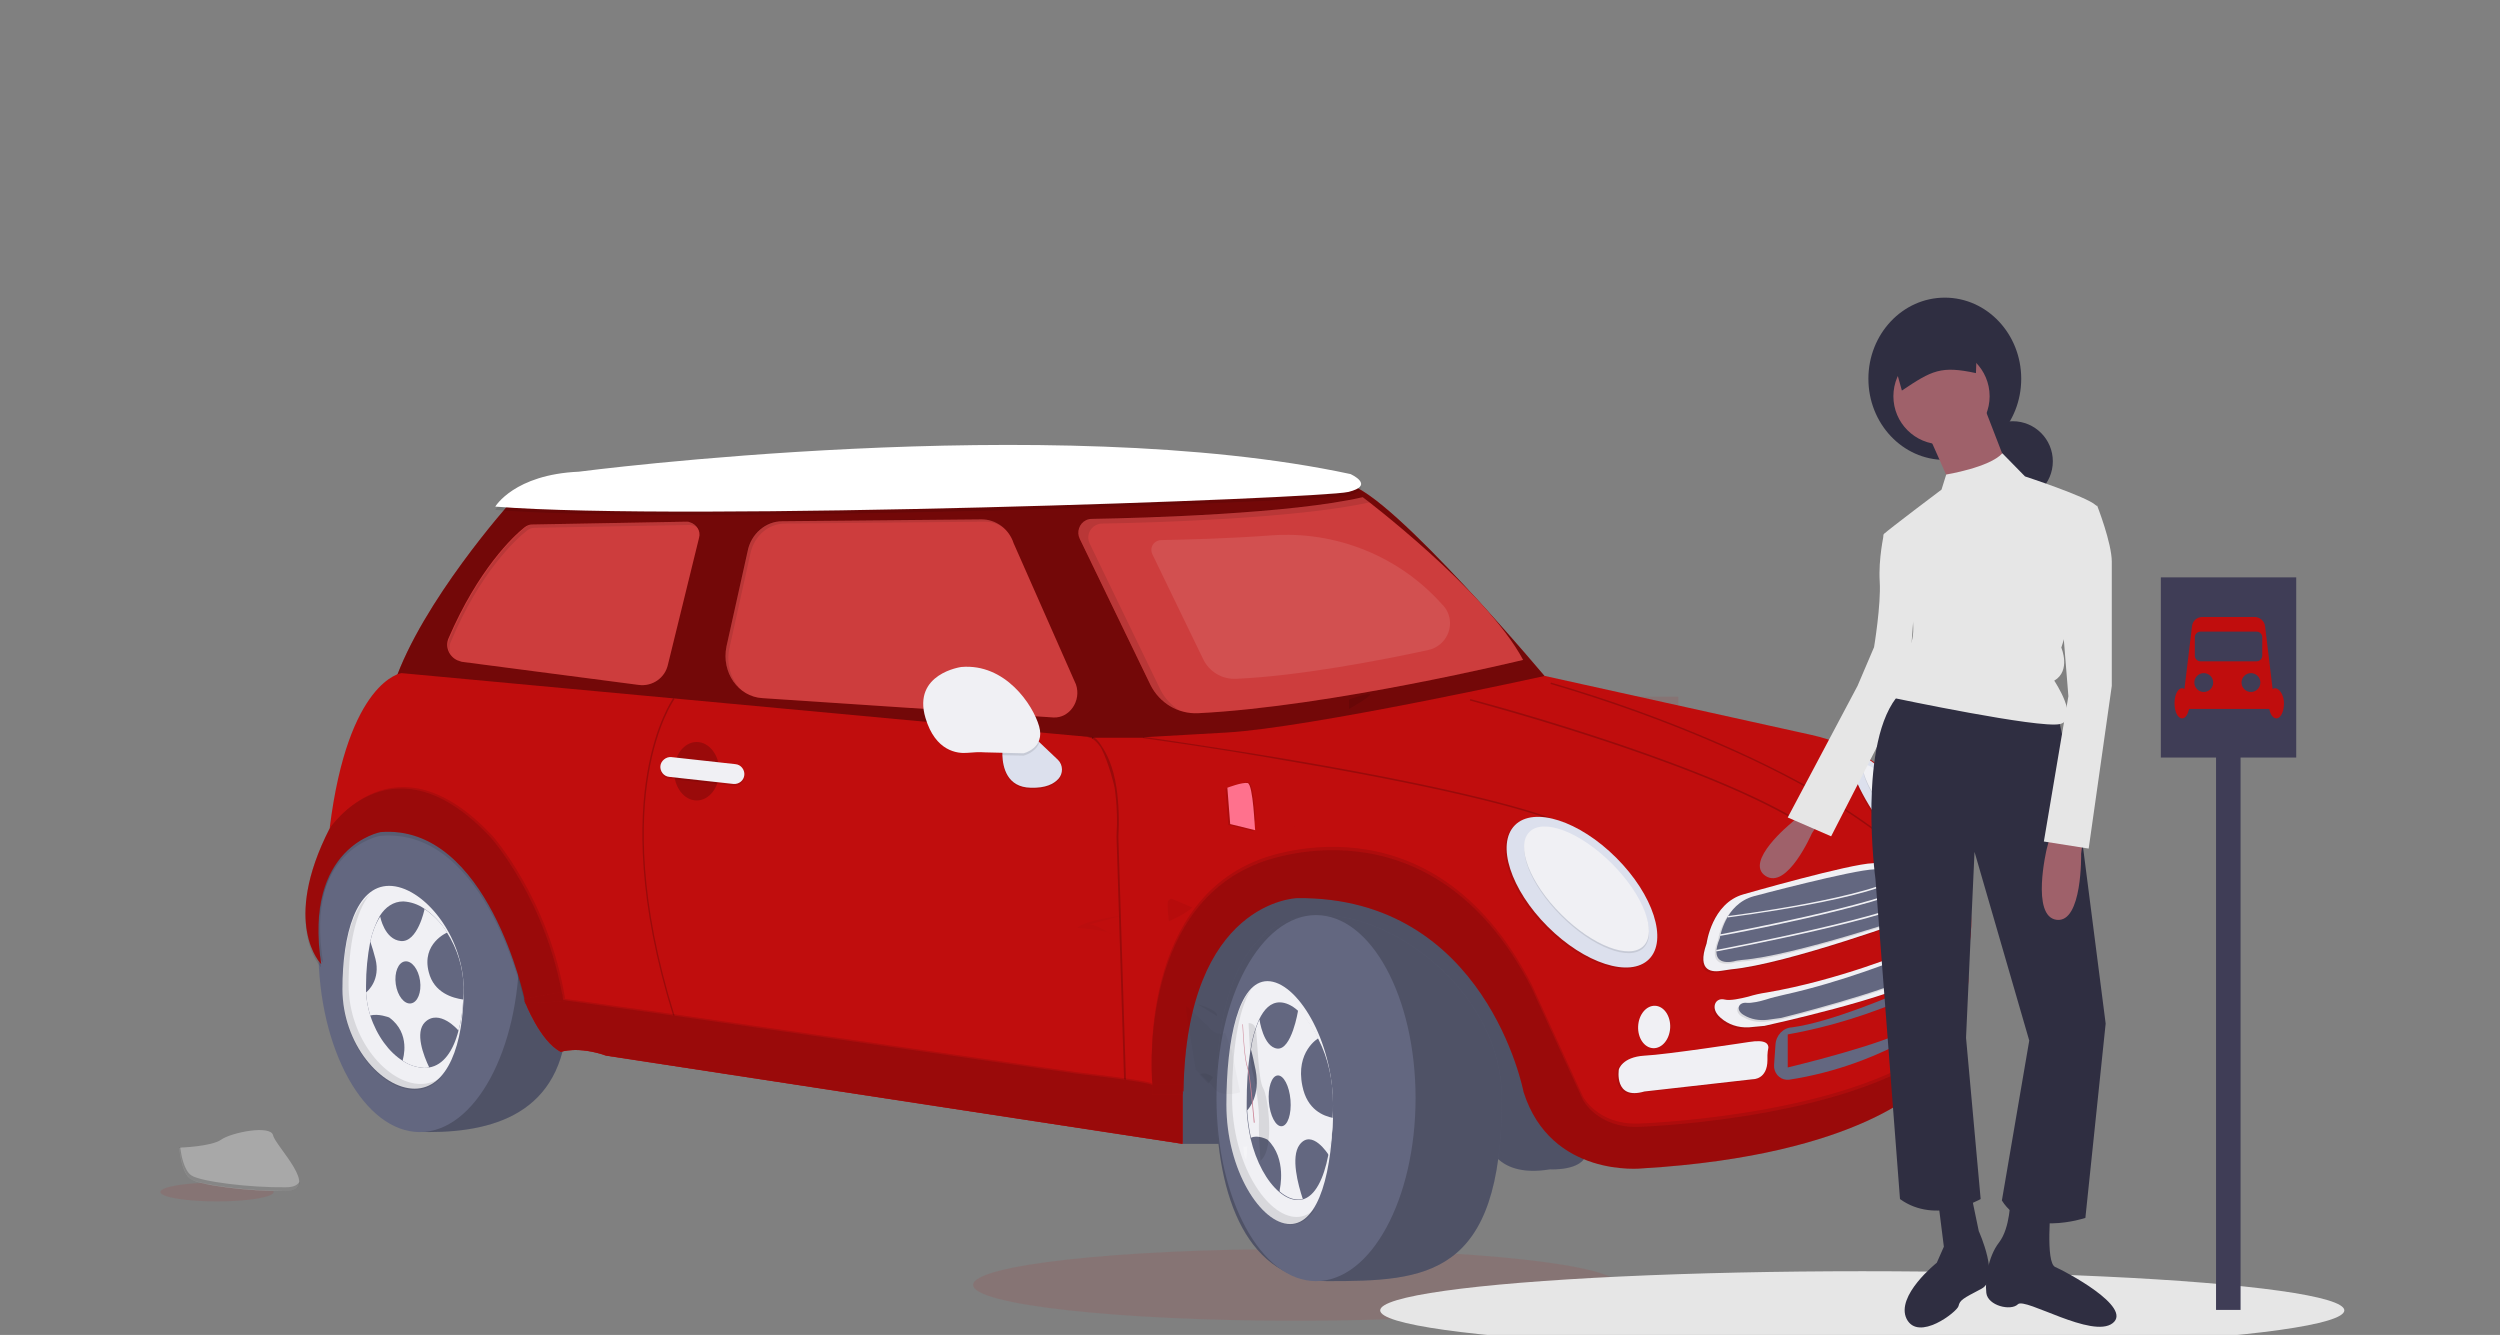 <?xml version="1.0" encoding="utf-8"?>
<!-- Generator: Adobe Illustrator 24.2.1, SVG Export Plug-In . SVG Version: 6.00 Build 0)  -->
<svg version="1.1" id="Layer_1" xmlns="http://www.w3.org/2000/svg" xmlns:xlink="http://www.w3.org/1999/xlink" x="0px" y="0px"
	 viewBox="0 0 530 283" style="enable-background:new 0 0 530 283;" xml:space="preserve">
<rect x="0" y="0" width="530" height="283" fill="#808080" stroke="none"/>
<style type="text/css">
	.st0{opacity:0.1;fill:#C00D0D;enable-background:new    ;}
	.st1{fill:#636780;}
	.st2{opacity:0.2;enable-background:new    ;}
	.st3{fill:#C00D0D;}
	.st4{opacity:0.4;enable-background:new    ;}
	.st5{opacity:0.2;fill:#FFFFFF;enable-background:new    ;}
	.st6{opacity:0.1;fill:#FFFFFF;enable-background:new    ;}
	.st7{opacity:0.1;enable-background:new    ;}
	.st8{fill:#DCE0ED;}
	.st9{fill:#F0F0F4;}
	.st10{fill:none;}
	.st11{fill:#FFFFFF;}
	.st12{fill:#A8A8A8;}
	.st13{opacity:5.000000e-02;enable-background:new    ;}
	.st14{opacity:3.000000e-02;enable-background:new    ;}
	.st15{fill:#CC8294;}
	.st16{opacity:0.3;fill:#FFFFFF;enable-background:new    ;}
	.st17{fill:#FF718D;}
	.st18{fill:#E6E6E6;}
	.st19{fill:#9F616A;}
	.st20{fill:#2F2E41;}
	.st21{fill:#3F3D56;}
</style>
<g>
	<ellipse class="st0" cx="274.7" cy="272.4" rx="68.4" ry="7.6"/>
	<rect x="298.7" y="152.8" class="st0" width="17.2" height="17.2"/>
	<rect x="298.7" y="188.4" class="st0" width="17.2" height="17.2"/>
	<path class="st0" d="M315.9,224.1v13.6c-5.7-0.4-11.5-1-17.2-1.8v-11.7H315.9z"/>
	<rect x="185.8" y="140.4" class="st0" width="60.1" height="7.8"/>
	<rect x="185.8" y="164" class="st0" width="60.1" height="7.8"/>
	<path class="st0" d="M245.9,187.6v7.8h-44.4c-1.9-1.5-3.8-3-5.7-4.5c-1.3-1.1-2.6-2.2-3.9-3.2H245.9z"/>
	<path class="st0" d="M245.9,211.3v7.8h-4.7c-5.3-2.4-10.4-5-15.5-7.8H245.9z"/>
	<rect x="102.4" y="118.3" class="st0" width="11.2" height="11.2"/>
	<rect x="102.4" y="144.3" class="st0" width="11.2" height="11.2"/>
	<rect x="102.4" y="170.3" class="st0" width="11.2" height="11.2"/>
	<rect x="344.6" y="147.7" class="st0" width="11.2" height="11.2"/>
	<rect x="344.6" y="175.3" class="st0" width="11.2" height="11.2"/>
	<rect x="387.3" y="175.3" class="st0" width="11.2" height="11.2"/>
	<rect x="344.6" y="202.9" class="st0" width="11.2" height="11.2"/>
	<rect x="387.3" y="202.9" class="st0" width="11.2" height="11.2"/>
	<polygon class="st0" points="344.6,237.7 344.6,230.4 355.8,230.4 355.8,236.6 	"/>
	<path class="st0" d="M76.6,183.3c0.4,0.2,0.7,0.4,1.1,0.6v-0.2h3.1v1.8l0.7,0.3v-2.1h3.1v3.4l0.7,0.3v-3.7h3.3v4.8l0.7,0.2v-5.4
		H76.6z"/>
	<path class="st0" d="M156.1,114.6c0,0-3.3,9,3.5,9.8c0.6,0.3,1.4,0.2,1.9-0.3c0,0-0.5-0.2,0-1c0.2-0.3,0.3-0.6,0.3-1
		c0.1-0.5,0.1-0.9-0.1-1.4l0,0c0,0-0.3-2.9-4.2-5.1c0,0-0.7-1-0.9-1.1l0.2,1.7c0,0,1.3-0.2,2.1,0.5c0,0-2-0.5-2.1-0.2
		c0,0.1,0.1,0.9,0.1,0.9s2.2-0.3,3.4,0.8c0,0-2.3-1-3.4-0.4l0.3,1.3c0,0,2.3-0.5,3.7,0.7c0,0-2.5-0.9-3.7-0.5l0.5,1.2
		c0,0,2.3-0.4,3.5,0.6c0,0-2.9-0.8-3.3-0.3c0.2,0.5,0.5,0.9,0.8,1.3c0,0,1.6-0.3,2.3,0.4c0,0-2-0.3-2.1-0.1c0,0,1,1.2,1.9,1.6
		c-0.8-0.3-1.5-0.8-2.1-1.4c-0.1,0.5,0,1.1,0.3,1.5c0,0-0.9-0.4-0.5-1.8c0,0-0.8-1-0.8-1.2c0,0-0.5,1.4-0.4,2.3c0,0-0.6-1,0.3-2.6
		l-0.5-1.2c0,0-0.8,1.8-0.7,2.6c0,0-0.5-1.1,0.6-2.9l-0.3-1.3c-0.4,0.8-0.7,1.6-1,2.4c0,0-0.2-1.1,0.9-2.8l-0.1-0.9
		c0,0-0.6,1.1-0.7,1.4c-0.1,0.3-0.2,0.3-0.2,0.3c0.1-0.8,0.4-1.5,0.9-2.1C156.4,116.4,156.3,114.6,156.1,114.6z"/>
	<path class="st1" d="M120.3,214c0,21.4-14.7,26-29.4,26s-23-18-23-39.5s11.9-38.8,26.6-38.8S120.3,192.6,120.3,214z"/>
	<path class="st2" d="M120.3,214c0,21.4-14.7,26-29.4,26s-23-18-23-39.5s11.9-38.8,26.6-38.8S120.3,192.6,120.3,214z"/>
	<path class="st1" d="M110.1,201.2c0,21.4-9.4,38.8-21.1,38.8s-21.5-17.4-21.5-38.8c0-3-0.5-5.8-0.1-8.6
		c2.1-17.3,11.6-30.2,21.7-30.2C100.7,162.4,110.1,179.8,110.1,201.2z"/>
	<path class="st3" d="M108,106.8c0,0-18.5,20.7-24.4,38l159.6,17.6l85.5-17.6c0,0-33.9-40.6-43-42.1
		C276.6,101.1,108,106.8,108,106.8z"/>
	<path class="st4" d="M108,106.8c0,0-18.5,20.7-24.4,38l159.6,17.6l85.5-17.6c0,0-33.9-40.6-43-42.1
		C276.6,101.1,108,106.8,108,106.8z"/>
	<polygon class="st3" points="225.1,159.5 250.7,231.4 250.7,213.2 257.9,192.9 277.6,184.1 302.7,195.5 311.6,198.3 312.4,181.7 
		282.6,167 268.8,160.4 237,157.6 228.3,156 	"/>
	<path class="st3" d="M236.6,167l23.3,2.7c-1.1-9.3,5.9-9.3,5.9-9.3l-23.3-4h-10.9"/>
	<path class="st1" d="M250.7,242.5h16.5l47.8-1.6c0,0,1,9.1,13.6,7c0,0,6.9,0.4,7.7-3.3c0.7-3.8-15.8-38.6-15.8-38.6l-22.6-16.8
		l-20.5-5l-14.7,4.3l-9.3,14.8l-5.9,20.3L250.7,242.5z"/>
	<path class="st2" d="M250.7,242.5h16.5l47.8-1.6c0,0,1,9.1,13.6,7c0,0,6.9,0.4,7.7-3.3c0.7-3.8-15.8-38.6-15.8-38.6l-22.6-16.8
		l-20.5-5l-14.7,4.3l-9.3,14.8l-5.9,20.3L250.7,242.5z"/>
	<path class="st3" d="M111.2,111.8c-2.4,1.9-9.8,8.9-16.1,23.5c-0.8,1.8,0.1,3.9,1.9,4.7c0.3,0.1,0.6,0.2,0.9,0.3l37.5,4.9
		c2.9,0.4,5.6-1.5,6.2-4.3l6.6-26.9c0.4-1.4-0.5-2.9-2-3.3c-0.2-0.1-0.5-0.1-0.7-0.1l-32.8,0.6C112.3,111.2,111.7,111.4,111.2,111.8
		z"/>
	<path class="st5" d="M111.2,111.8c-2.4,1.9-9.8,8.9-16.1,23.5c-0.8,1.8,0.1,3.9,1.9,4.7c0.3,0.1,0.6,0.2,0.9,0.3l37.5,4.9
		c2.9,0.4,5.6-1.5,6.2-4.3l6.6-26.9c0.4-1.4-0.5-2.9-2-3.3c-0.2-0.1-0.5-0.1-0.7-0.1l-32.8,0.6C112.3,111.2,111.7,111.4,111.2,111.8
		z"/>
	<path class="st3" d="M165.8,110.5l42.3-0.4c3,0,5.8,2,6.8,5.1l13.2,29.9c1.2,3.5-1.4,7.2-4.8,7l-61.7-4.1
		c-5.1-0.3-8.7-5.5-7.6-10.9l4.5-20.3C159.2,113.2,162.3,110.5,165.8,110.5z"/>
	<path class="st5" d="M165.8,110.5l42.3-0.4c3,0,5.8,2,6.8,5.1l13.2,29.9c1.2,3.5-1.4,7.2-4.8,7l-61.7-4.1
		c-5.1-0.3-8.7-5.5-7.6-10.9l4.5-20.3C159.2,113.2,162.3,110.5,165.8,110.5z"/>
	<path class="st3" d="M231.5,110c11.6-0.2,42.2-1.1,57.4-4.6c0,0,26.1,19.7,34,34.5c0,0-40.7,9.9-68.9,11.3c-4.3,0.2-8.2-2.2-10.1-6
		l-15-31c-0.7-1.4-0.1-3.2,1.3-3.9C230.6,110.1,231,110,231.5,110z"/>
	<path class="st5" d="M231.5,110c11.6-0.2,42.2-1.1,57.4-4.6c0,0,26.1,19.7,34,34.5c0,0-40.7,9.9-68.9,11.3c-4.3,0.2-8.2-2.2-10.1-6
		l-15-31c-0.7-1.4-0.1-3.2,1.3-3.9C230.6,110.1,231,110,231.5,110z"/>
	<path class="st6" d="M246.1,114.5c4.8-0.1,14.2-0.3,23.4-1c13.7-1,27.1,4.4,36.2,14.6l0.3,0.3c2.1,2.4,1.8,6-0.6,8.1
		c-0.7,0.6-1.6,1.1-2.6,1.3c-10.1,2.2-27.3,5.5-40.6,6.1c-3.1,0.2-5.9-1.5-7.2-4.3l-10.7-22.1c-0.5-1-0.1-2.3,1-2.8
		C245.5,114.6,245.8,114.5,246.1,114.5z"/>
	<path class="st3" d="M250.7,231.4v11.1l-122.2-18.7c-6-2.1-9.6-0.8-9.6-0.8c-4.4-2.2-7.6-10.6-7.7-10.8l0,0l2.3-6.7l-18.7-31
		l-24.9,1c3.9-31.3,15.2-32.8,15.2-32.8l146.4,13.6L250.7,231.4z"/>
	<path class="st7" d="M224.4,165.4c-1,1.1-2.7,2-5.9,1.9c-5-0.1-5.9-4.3-6-6.9c0-0.6,0-1.2,0.1-1.9l6.5-2l1.3,1.2l3.9,3.7
		C225.4,162.6,225.4,164.3,224.4,165.4z"/>
	<path class="st8" d="M224.4,165.1c-1,1.1-2.7,2-5.9,1.9c-5-0.1-5.9-4.3-6-6.9c0-0.6,0-1.2,0.1-1.9l6.5-2l1.3,1.2l3.9,3.7
		C225.4,162.2,225.4,164,224.4,165.1z"/>
	<path class="st7" d="M220.3,157.5c-0.8,2.1-3.3,2.7-3.3,2.7l-4.6-0.1c0-0.6,0-1.2,0.1-1.9l6.5-2L220.3,157.5z"/>
	<path class="st9" d="M203.8,141.4c0,0-10.4,1.4-7.6,10.8c2.1,7.1,6.8,7.6,8.9,7.4c1.2-0.1,2.5-0.2,3.7-0.1l8.2,0.2
		c0,0,4.6-1.1,3.3-5.7S213.1,140.6,203.8,141.4z"/>
	<ellipse class="st2" cx="147.7" cy="163.5" rx="4.8" ry="6.2"/>
	<path class="st7" d="M142.3,160.9l13.6,1.5c1.2,0.1,2,1.2,1.9,2.3l0,0c-0.1,1.2-1.2,2-2.3,1.9l-13.6-1.5c-1.2-0.1-2-1.2-1.9-2.3
		l0,0C140.1,161.6,141.2,160.8,142.3,160.9z"/>
	<path class="st9" d="M142.3,160.5l13.6,1.5c1.2,0.1,2,1.2,1.9,2.3l0,0c-0.1,1.2-1.2,2-2.3,1.9l-13.6-1.5c-1.2-0.1-2-1.2-1.9-2.3
		l0,0C140.1,161.3,141.2,160.4,142.3,160.5z"/>
	<path class="st7" d="M68.5,204.1c0,0-8.6-8.5,1.8-28.8c0,0,13.4-20.2,34.1,1.9c0,0,11.9,13.3,15.4,34.5l-8.1,0.2
		c0,0-7.8-37.7-30.6-35.8C81.1,176.1,64.5,179,68.5,204.1z"/>
	<path class="st7" d="M68.1,205.1c0,0-8.6-8.5,1.8-28.8c0,0,13.4-20.2,34.1,1.9c0,0,11.9,13.3,15.4,34.5l-8.1,0.2
		c0,0-7.8-37.6-30.6-35.7C80.7,177.1,64.2,180,68.1,205.1z"/>
	<path class="st3" d="M68.1,204.4c0,0-8.6-8.5,1.8-28.8c0,0,13.4-20.2,34.1,1.9c0,0,11.9,13.3,15.4,34.5l-8.1,0.2
		c0,0-7.8-37.6-30.6-35.8C80.7,176.4,64.2,179.4,68.1,204.4z"/>
	<path class="st2" d="M68.1,204.4c0,0-8.6-8.5,1.8-28.8c0,0,13.4-20.2,34.1,1.9c0,0,11.9,13.3,15.4,34.5l-8.1,0.2
		c0,0-7.8-37.6-30.6-35.8C80.7,176.4,64.2,179.4,68.1,204.4z"/>
	<path class="st10" d="M250.7,231.4v11.1l-122.2-18.7c-6-2.1-9.6-0.8-9.6-0.8c-4.4-2.2-7.6-10.6-7.7-10.8l0,0l8.1-0.2l23.5,3.3
		l85.4,12.3c0,0,15.1,1.7,16,2.4C245.2,230.6,250.7,231.4,250.7,231.4z"/>
	<path class="st7" d="M250.7,231.1v11.1l-122.2-18.7c-6-2.1-9.6-0.8-9.6-0.8c-4.4-2.2-7.6-10.6-7.7-10.8l0,0l8.1-0.2l23.5,3.3
		l85.4,12.3c0,0,15.1,1.7,16,2.4C245.2,230.3,250.7,231.1,250.7,231.1z"/>
	<path class="st3" d="M250.7,231.4v11.1l-122.2-18.7c-6-2.1-9.6-0.8-9.6-0.8c-4.4-2.2-7.6-10.6-7.7-10.8l0,0l8.1-0.2l23.5,3.3
		l85.4,12.3c0,0,15.1,1.7,16,2.4C245.2,230.6,250.7,231.4,250.7,231.4z"/>
	<path class="st2" d="M250.7,231.4v11.1l-122.2-18.7c-6-2.1-9.6-0.8-9.6-0.8c-4.4-2.2-7.6-10.6-7.7-10.8l0,0l8.1-0.2l23.5,3.3
		l85.4,12.3c0,0,15.1,1.7,16,2.4C245.2,230.6,250.7,231.4,250.7,231.4z"/>
	<path class="st10" d="M415.6,190.8c0,0-40.8,20.7-91,18.7c0,0-11.3,0.6-12.1-0.5c-0.8-1,2.9,4.4,2.9,4.4s1.4-1.5,2.8-1.5
		c1.4,0,7.7,0.5,7.7,0.5s72.3-3.1,90.7-19.5L415.6,190.8z"/>
	<path class="st2" d="M142.7,215.3c-7.6-24.4-7.2-41.4-5.5-51.3c1.8-10.8,5.5-15.9,5.5-16l0.3,0.2c0,0-3.7,5.1-5.5,15.9
		c-1.7,9.9-2.1,26.8,5.5,51.2L142.7,215.3z"/>
	<path class="st3" d="M416.8,204.6c0.3,1.1,1,4.3-0.1,5.1c-0.4,0.3-0.8,1.1-1.1,2c-0.5,1.6-0.8,3.2-1,4.9l-11.7,13.1l-19.9,7.8
		l-47.5,3.3l-28.7-46.6l-64.4-37.9l17.6-1c17.6-1,67.5-12,67.5-12l56.5,12.5c9.1,2,17.2,7.3,22.7,14.9c6.9,9.6,10,20,10,20
		c0.9,1,1.2,2.7,1.2,4.5c0.1,3-0.6,6.4-1,8c-0.1,0.6-0.2,1-0.2,1S416.7,204.4,416.8,204.6z"/>
	<path class="st7" d="M244.3,229.3c0,0-3.5-36.9,22.5-47c0,0,36.4-15.4,57.9,26.4l10.9,23.8c0,0,3.1,5.9,11.6,5.7
		c0,0,39.9-1.2,61-14.7l6.6-7.6c0,0-3.3,10.7-6.6,13.1c0,0-13,15.2-60.1,18c0,0-19.3,2.1-25.1-16.2c0,0-7.9-41.5-48-41.1
		c0,0-23.5,0.5-24.1,41L244.3,229.3z"/>
	<path class="st3" d="M244.3,230c0,0-3.5-36.9,22.5-47c0,0,36.4-15.4,57.9,26.4l10.9,23.8c0,0,3.1,5.9,11.6,5.7
		c0,0,39.9-1.2,61-14.7l6.6-7.6c0,0-3.3,10.7-6.6,13.1c0,0-13,15.2-60.1,18c0,0-19.3,2.1-25.1-16.2c0,0-7.9-41.5-48-41.1
		c0,0-23.5,0.5-24.1,41L244.3,230z"/>
	<path class="st2" d="M244.3,230c0,0-3.5-36.9,22.5-47c0,0,36.4-15.4,57.9,26.4l10.9,23.8c0,0,3.1,5.9,11.6,5.7
		c0,0,39.9-1.2,61-14.7l6.6-7.6c0,0-3.3,10.7-6.6,13.1c0,0-13,15.2-60.1,18c0,0-19.3,2.1-25.1-16.2c0,0-7.9-41.5-48-41.1
		c0,0-23.5,0.5-24.1,41L244.3,230z"/>
	<path class="st2" d="M238.3,228.8l-1.6-51.4c0.2-3.5,0.1-7-0.4-10.4c0-0.2-1.3-5.5-2.9-8.5c-1.1-1.6-2-2-2-2l-0.9-0.2l1-0.1
		c0.7,0.1,1.4,0.9,2,1.9c1.1,1.6,2.5,4.3,3.2,8.9c0.5,3.5,0.6,7,0.4,10.5l1.6,51.4L238.3,228.8z"/>
	<path class="st2" d="M380.7,174c-22-13.1-68.6-25.3-69.1-25.5l0.1-0.3c0.5,0.1,47.1,12.4,69.2,25.5L380.7,174z"/>
	<path class="st2" d="M412.7,192.2c-8.3-14.6-30.7-26.7-48-34.2c-11.7-5.1-23.7-9.4-36-13l0.1-0.3c12.3,3.6,24.3,7.9,36,13
		c17.4,7.6,39.8,19.6,48.2,34.3L412.7,192.2z"/>
	<ellipse transform="matrix(0.799 -0.602 0.602 0.799 -23.87 277.674)" class="st7" cx="403" cy="174.5" rx="4" ry="16.9"/>
	<ellipse transform="matrix(0.799 -0.602 0.602 0.799 -23.454 277.536)" class="st8" cx="403" cy="173.8" rx="4" ry="16.9"/>
	<ellipse transform="matrix(0.799 -0.602 0.602 0.799 -23.384 277.819)" class="st7" cx="403.5" cy="173.9" rx="2.6" ry="14"/>
	
		<ellipse transform="matrix(0.799 -0.602 0.602 0.799 -23.177 277.75)" class="st9" cx="403.5" cy="173.5" rx="2.6" ry="14"/>
	<path class="st7" d="M361.5,200.3c0,0,1.1-8.5,7.8-10.4c0,0,22.6-6.5,27.5-6.6c0,0,5.1-1.6,8.5,2.2l3.5,4.7c0,0,2.4,3.8-2.9,4.5
		c0,0-27.3,10-39.2,11.1c-0.7,0.1-1.3,0.2-2,0.3C362.8,206.5,359.2,206.6,361.5,200.3z"/>
	<path class="st9" d="M361.8,200c0,0,1.1-8.5,7.8-10.4c0,0,22.6-6.5,27.5-6.6c0,0,5.1-1.6,8.5,2.2l3.5,4.7c0,0,2.4,3.8-2.9,4.5
		c0,0-27.3,10-39.2,11.1c-0.7,0.1-1.3,0.2-2,0.3C363.2,206.1,359.6,206.2,361.8,200z"/>
	<path class="st7" d="M364.2,199.3c0,0,1-7.2,7.2-8.9c0,0,21-5.6,25.6-5.7c0,0,4.7-1.3,7.9,1.9l3.2,4c0,0,2.2,3.3-2.7,3.8
		c0,0-25.4,8.6-36.4,9.5c-0.6,0.1-1.2,0.1-1.8,0.3C365.5,204.5,362.1,204.6,364.2,199.3z"/>
	<path class="st1" d="M364.6,198.9c0,0,1-7.2,7.2-8.9c0,0,21-5.6,25.6-5.7c0,0,4.7-1.3,7.9,1.9l3.2,4c0,0,2.2,3.2-2.7,3.8
		c0,0-25.4,8.6-36.4,9.5c-0.6,0.1-1.2,0.1-1.8,0.3C365.8,204.2,362.4,204.2,364.6,198.9z"/>
	<path class="st9" d="M366.3,194.5l0-0.3c0.3,0,31-3.9,37.6-9l0.2,0.3C397.5,190.6,367.6,194.3,366.3,194.5z"/>
	<path class="st9" d="M364.7,198.4l-0.1-0.3c0.3-0.1,34.1-6.3,41.4-10.8l0.2,0.3C398.9,192.1,365.1,198.4,364.7,198.4z"/>
	<path class="st9" d="M363.9,201.7l-0.1-0.3c0.4-0.1,39.3-7.4,44.1-11.7l0.2,0.3C403.3,194.3,365.5,201.4,363.9,201.7z"/>
	<path class="st7" d="M404.4,201.9c0,0-14.7,6.1-30.1,8.9c-1.4,0.2-2.7,0.6-4,0.9c-1.6,0.4-3.8,0.9-5,0.6c-2-0.5-3.1,1.9-0.9,3.8
		l0.1,0.1c1.6,1.4,3.6,2.1,5.7,1.9l3.3-0.3c0,0,26.8-5.9,34.2-10.4c0,0,3.4-2.3,3.7-5c0.3-2.6,0.6-4.7-2.1-3.1
		C406.6,200.8,404.4,201.9,404.4,201.9z"/>
	<path class="st9" d="M404.7,201.6c-0.5,0.2-14.9,6.2-30.1,8.8c-1.4,0.2-2.7,0.5-4,0.9c-1.6,0.4-3.8,0.9-5,0.6
		c-2-0.5-3.1,1.9-0.9,3.8l0.1,0.1c1.6,1.4,3.7,2.1,5.9,2l3.2-0.3h0.1c0.9-0.2,26.9-5.9,34.2-10.4h0c0.2-0.2,3.4-2.4,3.7-5
		c0.3-2.6,0.6-4.7-2.1-3.1C407,200.4,405,201.5,404.7,201.6L404.7,201.6z"/>
	<path class="st7" d="M402.8,203.5c0,0-12,5-24.9,7.8c-1.3,0.3-2.6,0.6-3.8,1c-1.3,0.4-3.1,0.8-4.1,0.7c-1.7-0.2-2.5,1.5-0.6,2.6
		l0.1,0c1.5,0.9,3.2,1.2,4.8,1l3-0.4c0,0,22.5-5.7,28.7-9.2c0,0,2.8-1.8,2.9-3.6s0.2-3.2-2-2C404.6,202.6,402.8,203.5,402.8,203.5z"
		/>
	<path class="st1" d="M403.1,203.1c-0.3,0.1-12.2,5-24.9,7.8c-1.3,0.3-2.6,0.6-3.8,1c-1.3,0.4-3.1,0.8-4.1,0.7
		c-1.7-0.2-2.5,1.5-0.6,2.6l0,0c1.5,0.9,3.2,1.2,5,1l2.9-0.4l0,0c0.5-0.1,22.6-5.7,28.7-9.2l0,0c0.1-0.1,2.8-1.8,2.9-3.6
		c0.1-1.8,0.2-3.2-2-2C404.9,202.3,403.2,203.1,403.1,203.1L403.1,203.1z"/>
	
		<ellipse transform="matrix(4.993762e-02 -0.999 0.999 4.993762e-02 115.663 557.203)" class="st7" cx="350.7" cy="217.8" rx="4.5" ry="3.4"/>
	
		<ellipse transform="matrix(4.972135e-02 -0.999 0.999 4.972135e-02 115.668 557.141)" class="st9" cx="350.6" cy="217.8" rx="4.5" ry="3.4"/>
	<path class="st7" d="M370.4,221.2c0,0-17.6,2.7-22.2,2.9c-4.7,0.3-5.4,2.8-5.4,2.8s-1.1,6.6,5.4,4.7l23-2.6c0,0,3.1,0.1,3.1-4.1v-1
		c0-0.5,0.1-1.1,0.2-1.6C374.5,221.8,374.2,220.7,370.4,221.2z"/>
	<path class="st9" d="M370.8,220.9c0,0-17.6,2.7-22.2,2.9c-4.7,0.3-5.4,2.9-5.4,2.9s-1.1,6.6,5.4,4.7l23-2.6c0,0,3.1,0.1,3.1-4.1v-1
		c0-0.5,0.1-1.1,0.2-1.6C374.9,221.4,374.5,220.3,370.8,220.9z"/>
	<path class="st1" d="M376.4,221.5l-0.3,4.3c-0.1,1.6,1.1,3,2.6,3.1c0.2,0,0.4,0,0.6,0c9.7-1.5,19-4.9,27.5-9.9l0.7-8.7
		c0.1-0.7-0.4-1.3-1.1-1.3c-0.2,0-0.4,0-0.6,0.1c-4.8,2.1-17.7,7.6-25.9,8.7C378,217.9,376.5,219.5,376.4,221.5z"/>
	<path class="st3" d="M379,219.3v7c0,0,21.4-5.1,26.2-8.5v-6.6C396.8,214.9,388,217.7,379,219.3z"/>
	<path class="st1" d="M318.4,232.8c0,38-16,38.8-37,38.8c-16.7,0-23.6-17.4-23.6-38.8S263.2,194,280,194
		C296.7,194,318.4,211.4,318.4,232.8z"/>
	<path class="st2" d="M318.4,232.8c0,38-16,38.8-37,38.8c-16.7,0-23.6-17.4-23.6-38.8S263.2,194,280,194
		C296.7,194,318.4,211.4,318.4,232.8z"/>
	<ellipse class="st1" cx="279" cy="232.8" rx="21.1" ry="38.8"/>
	<path class="st9" d="M98.3,209.8c0,11.6-3.4,21-10.4,21c-7,0-15.3-9.4-15.3-21.1s2.9-21.9,9.9-21.9
		C89.5,187.8,98.3,198.1,98.3,209.8z"/>
	<path class="st1" d="M98.3,209.3c0,0.9,0,1.7-0.1,2.6c-0.1,2.2-0.4,4.5-1,6.6c-1.1,4.3-3.2,7.3-6.2,7.8c-0.4,0.1-0.7,0.1-1.1,0.1
		c-1.6-0.1-3.2-0.6-4.5-1.5c-2.9-1.8-5.5-5.3-6.9-9.6c-0.5-1.6-0.8-3.2-0.9-4.9c0-0.4,0-0.9,0-1.4c0-3.2,0.3-6.3,0.9-9.4
		c0.4-1.9,1.1-3.7,2-5.4c1.2-1.9,2.9-3.1,5-3.1c1.6,0.1,3.1,0.6,4.4,1.5c1.9,1.3,3.6,3,4.8,5C97,201.2,98.2,205.2,98.3,209.3z"/>
	<path class="st9" d="M98.2,211.9c-0.1,2.2-0.4,4.4-1,6.6c-0.1-0.2-4.1-4.7-7.1-1.8c-2.2,2.2-0.3,7.1,0.9,9.6
		c-0.4,0.1-0.7,0.1-1.1,0.1c-1.6-0.1-3.2-0.6-4.5-1.5v-0.3c0,0,1.8-5.5-2.9-8.9c0,0-2.3-0.9-4-0.4c-0.5-1.6-0.8-3.2-0.9-4.9
		c0.4-0.3,3.1-2.7,2-7.1c-0.3-1.2-0.7-2.5-1.1-3.7c0.4-1.9,1.1-3.7,2.1-5.3c0,0,0.9,4.9,4.4,5.2c3.5,0.3,5-6.6,5-6.8
		c1.9,1.3,3.6,3,4.8,5c0,0-5.5,2.3-3.9,8.4C92,210.5,96,211.6,98.2,211.9z"/>
	<ellipse transform="matrix(0.99 -0.14 0.14 0.99 -28.32 14.164)" class="st1" cx="86.5" cy="208.3" rx="2.6" ry="4.5"/>
	<path class="st9" d="M282.6,234.4c0,13.9-3,25.1-9.1,25.1S260,248.2,260,234.2c0-14,2.6-26.2,8.7-26.2
		C274.9,208,282.6,220.4,282.6,234.4z"/>
	<path class="st1" d="M282.6,233.9c0,1.1,0,2.1-0.1,3.1c-0.1,2.7-0.4,5.3-0.9,7.9c-1,5.1-2.8,8.7-5.5,9.4c-0.3,0.1-0.6,0.1-1,0.1
		c-1.3,0-2.6-0.6-3.9-1.7c-2.6-2.2-4.9-6.3-6.1-11.4c-0.4-1.9-0.7-3.9-0.8-5.8c0-0.5,0-1.1,0-1.6c0-3.8,0.2-7.6,0.8-11.3
		c0.3-2.2,0.9-4.4,1.8-6.4c1.1-2.3,2.5-3.7,4.4-3.7c1.2,0,2.6,0.6,3.9,1.8c1.5,1.4,3,3.4,4.3,6C281.6,224.4,282.6,229.1,282.6,233.9
		z"/>
	<path class="st9" d="M282.6,237c-0.1,2.7-0.4,5.3-0.9,7.9c-0.1-0.2-3.6-5.7-6.2-2.2c-1.9,2.6-0.3,8.5,0.7,11.5
		c-0.3,0.1-0.6,0.1-1,0.1c-1.3,0-2.6-0.6-3.9-1.7v-0.4c0,0,1.6-6.6-2.6-10.6c0,0-2-1.1-3.5-0.4c-0.4-1.9-0.7-3.9-0.8-5.8
		c0.4-0.4,2.8-3.2,1.8-8.5c-0.4-2-0.7-3.4-1-4.4c0.3-2.2,0.9-4.4,1.8-6.4c0,0,0.8,5.9,3.8,6.2c3,0.3,4.4-7.9,4.4-8.2
		c1.5,1.4,3,3.4,4.3,6c0,0-4.9,2.8-3.4,10.1C277.1,235.3,280.6,236.6,282.6,237z"/>
	
		<ellipse transform="matrix(0.997 -8.159061e-02 8.159061e-02 0.997 -18.13 22.906)" class="st1" cx="271.2" cy="233.3" rx="2.3" ry="5.4"/>
	<path d="M242.4,156.3"/>
	<path class="st2" d="M329.4,173.7l-0.1,0.3c-0.1-0.1-12.1-5.2-56.4-12.7c-2.1-0.4-4.2-0.7-6.4-1.1c-0.2,0-0.4-0.1-0.6-0.1
		c-7.1-1.2-14.9-2.4-23.5-3.6l0-0.3c11.7,1.7,21.9,3.3,30.8,4.8C317.4,168.5,329.3,173.6,329.4,173.7z"/>
	<path class="st7" d="M105,108.1c0,0,4-6.8,17.7-7.4c0,0,100.3-13.1,163.6,0.5c0,0,5.4,2.4-0.5,3.8S145.2,111.3,105,108.1z"/>
	<path class="st11" d="M105,107.4c0,0,4-6.8,17.7-7.4c0,0,100.3-13.1,163.6,0.5c0,0,5.4,2.4-0.5,3.8S145.2,110.6,105,107.4z"/>
	<path class="st7" d="M95.6,136c6.2-14.7,13.7-21.6,16.1-23.5c0.5-0.4,1-0.6,1.6-0.6l32.8-0.6c0.9,0,1.8,0.4,2.3,1.2
		c-0.4-1.1-1.4-1.9-2.6-1.9l-32.8,0.6c-0.6,0-1.2,0.2-1.6,0.6c-2.4,1.9-9.8,8.9-16.1,23.5c-0.5,1.1-0.4,2.3,0.3,3.3
		C95.2,137.8,95.2,136.8,95.6,136z"/>
	<path class="st7" d="M154.6,137.6l4.5-20.3c0.8-3.7,3.8-6.3,7.3-6.3l42.3-0.4c1.6,0,3.2,0.5,4.4,1.6c-1.3-1.4-3.2-2.2-5.1-2.2
		l-42.3,0.4c-3.5,0-6.5,2.6-7.3,6.3L154,137c-0.8,3.3,0.4,6.8,3,9.1C154.8,143.8,154,140.6,154.6,137.6z"/>
	<path class="st7" d="M246,146.2l-15-31c-0.7-1.4-0.1-3.2,1.4-3.9c0.4-0.2,0.8-0.3,1.2-0.3c11.4-0.2,41.3-1.1,56.8-4.5
		c-1-0.8-1.5-1.2-1.5-1.2c-15.2,3.5-45.8,4.4-57.4,4.6c-1.6,0-2.9,1.4-2.9,3c0,0.4,0.1,0.8,0.3,1.2l15,31c1.2,2.6,3.4,4.5,6.1,5.5
		C248.3,149.5,246.9,148,246,146.2z"/>
	<rect x="244.3" y="230" class="st3" width="6.4" height="2"/>
	<rect x="244.3" y="230" class="st2" width="6.4" height="2"/>
	<path class="st3" d="M119.1,210.3l-7.9,1.4c0,0.3,0.1,0.5,0.2,0.8c0.2,0.4,8.8-0.3,8.8-0.3l-0.8-0.2L119.1,210.3z"/>
	<path class="st2" d="M119.1,210.3l-7.9,1.4c0,0.3,0.1,0.5,0.2,0.8c0.2,0.4,8.8-0.3,8.8-0.3l-0.8-0.2L119.1,210.3z"/>
	<path class="st7" d="M89.2,229.8c-7,0-15.3-9.4-15.3-21.1c0-8,1.4-15.3,4.5-19.1c-4,3.2-5.8,11.4-5.8,20.4
		c0,11.6,8.3,21.1,15.3,21.1c2.4,0,4.3-1.1,5.9-2.9C92.5,229.2,90.9,229.8,89.2,229.8z"/>
	<path class="st7" d="M274.9,258c-6.3,0-13.7-11.3-13.7-25.3c0-9.6,1.2-18.4,4-22.9c-3.6,3.9-5.2,13.7-5.2,24.5
		c0,14,7.5,25.3,13.7,25.3c2.1,0,3.9-1.3,5.2-3.5C277.8,257.3,276.4,258,274.9,258z"/>
	
		<ellipse transform="matrix(0.707 -0.707 0.707 0.707 -35.789 292.433)" class="st7" cx="335.1" cy="189.4" rx="10.3" ry="20.1"/>
	
		<ellipse transform="matrix(0.707 -0.707 0.707 0.707 -35.445 292.576)" class="st8" cx="335.4" cy="189.1" rx="10.3" ry="20.1"/>
	
		<ellipse transform="matrix(0.707 -0.707 0.707 0.707 -34.944 293.188)" class="st7" cx="336.4" cy="188.8" rx="7.6" ry="17.1"/>
	
		<ellipse transform="matrix(0.707 -0.707 0.707 0.707 -34.697 293.086)" class="st9" cx="336.4" cy="188.4" rx="7.6" ry="17.1"/>
	<ellipse class="st0" cx="46" cy="252.7" rx="12" ry="2"/>
	<path class="st12" d="M38,243.3c0,0,6.8-0.2,8.9-1.7c2.1-1.5,10.5-3.2,11-0.9c0.5,2.3,10.3,11.7,2.6,11.8c-7.7,0.1-18-1.2-20-2.5
		C38.4,248.8,38,243.3,38,243.3z"/>
	<path class="st2" d="M60.6,251.7c-7.7,0.1-18-1.2-20-2.5c-1.6-1-2.2-4.4-2.4-6H38c0,0,0.4,5.5,2.5,6.8c2.1,1.3,12.3,2.5,20,2.5
		c2.2,0,3-0.8,3-2C63.1,251.2,62.3,251.7,60.6,251.7z"/>
	<path class="st13" d="M253.9,212.9c0,0,4.5,1.2,4.1,2.5L253.9,212.9z"/>
	<path class="st14" d="M251.5,213.8c0,0.4,0,0.6,0,0.6l2,12.4c0.4,0.3,0.7,0.7,1.1,1c1,0.9,2,1.9,2.9,3c1.2,1.9,5.5,0.9,5.4,0.7
		c-0.1-0.2-1.8-9-1.8-9l-1.4-3.6c0,0-1.4,0.9-2.9-0.6c-0.9-1-2.9-2.8-4.3-4.1l-1-0.9C251.5,213.6,251.5,213.7,251.5,213.8z"/>
	<path class="st13" d="M247.7,194.3c0,0.1,0,0.2,0,0.2c0,0.3,0.1,0.5,0.1,0.8c0.3-0.1,0.6-0.2,0.9-0.4l0.4-0.2
		c1.3-0.6,2.6-1.4,3.7-2.3l-3.5-1.5l-1-0.4c-0.3,0.1-0.5,0.3-0.7,0.6C247.5,191.5,247.5,192.7,247.7,194.3z"/>
	<path class="st14" d="M237.9,194.1c0,0-7.9,1-9.5,2.6c0,0,6.9,0.5,7.2,1.4c0,0-4-2.7-5.1-2L237.9,194.1z"/>
	<path class="st13" d="M254.3,227.8l0.2,0.2c0.3,0.3,0.6,0.6,0.8,0.8c0.4,0.4,0.6,0.7,0.9,0.9l1-1.3c-0.3-0.3-0.7-0.5-1.2-0.7
		C255.5,227.5,254.9,227.5,254.3,227.8L254.3,227.8z"/>
	<path class="st7" d="M265.6,227.5c0.6,2,1.4,7.4,1.3,10.3c-0.1,2.1,0.2,6.3,0.3,8.3c0.1-0.1,0.1-0.1,0.1-0.1
		c3-2.5,1.5-13.7,0.5-15.3s-1.2-9.6-1.5-12.2c-0.2-1.2-0.8-1.6-1.6-1.6C264.8,219.6,265.1,226,265.6,227.5z"/>
	<path class="st15" d="M263.5,217.1c0.1,2.1,0.4,7.5,1,9.1c0.7,2,1.4,11.4,1.5,11.8h-0.2c0-0.1-0.8-9.8-1.4-11.7
		c-0.6-1.6-0.9-7-1-9.1L263.5,217.1z"/>
	<path class="st7" d="M286,148.3c0,0,4.4-1.6,4.5-1.1c0.1,0.5-4.5,3.1-4.5,3.1V148.3z"/>
	<path class="st7" d="M208.5,261.5l-0.4-0.1L208.5,261.5z"/>
	<path class="st7" d="M208.7,261.5l-0.2,0L208.7,261.5z"/>
	<path class="st7" d="M203,259.2L203,259.2z"/>
	<path class="st7" d="M203,259.2L203,259.2z"/>
	<path class="st7" d="M208.5,261.5L208.5,261.5L208.5,261.5z"/>
	<path class="st16" d="M263.6,243.1c0,0.5,0.1,0.9,0.1,1.3c0,0.5,0.2,1,0.5,1.4l0,0c0.1-0.9,0.2-1.9,0.2-2.9
		C264.4,243.1,264,243.2,263.6,243.1z"/>
	<path class="st7" d="M265.7,176.2c-0.1-0.1-0.4-9.7-1.6-10c-1.2-0.2-4.3,1-4.3,1l0.6,7.7L265.7,176.2z"/>
	<path class="st7" d="M264,166.2c-0.4,0.9,1.7,7.8,1.7,7.8c0.2,0,0.4,0,0.5-0.1c-0.2-2.9-0.6-7.8-1.5-8c-0.6-0.1-1.1,0-1.6,0.2
		L264,166.2z"/>
	<path class="st17" d="M266.1,176c-0.1-0.1-0.4-9.7-1.6-10c-1.2-0.2-4.3,1-4.3,1l0.6,7.7L266.1,176z"/>
</g>
<ellipse class="st18" cx="394.8" cy="277.8" rx="102.2" ry="8.3"/>
<path class="st19" d="M383.3,171.2l-3.7,3.4c0,0-9.9,8.1-5.3,11.1s9.8-9,9.8-9l2-3.1L383.3,171.2z"/>
<path class="st18" d="M404.6,112l-5.2,1.2c0,0-1.2,5.2-0.9,10.1c0.3,4.9-1.2,13.9-1.2,13.9l-3.5,8.2L379,173.3l9.2,4l16.4-32
	l1.5-20.5L404.6,112z"/>
<ellipse class="st20" cx="412.3" cy="80.3" rx="16.2" ry="17.2"/>
<circle class="st20" cx="426.7" cy="97.8" r="8.5"/>
<polygon class="st19" points="420.7,86.4 425.3,98.3 413.7,103.2 412.7,100.9 409.1,92.8 "/>
<path class="st20" d="M436.3,151.7l4.3,20.1l5.8,45.2l-4.3,41.2c0,0-12.8,4.3-17.7-3.7l5.8-33.9l-11.6-40l-1.8,39.4l3.1,34.2
	c0,0-9.5,5.5-17.1,0l-5.2-67.8c0,0-4-29.6,5.2-39.4L436.3,151.7z"/>
<circle class="st19" cx="411.6" cy="84" r="10.2"/>
<path class="st18" d="M411.6,103.8l1-3.2c0,0,9.2-1.5,11.9-4.5l4.8,4.9c0,0,13.1,4.3,15,6.1c1.8,1.8-7.3,30.2-7.3,30.2
	s2.1,4.9-1.5,7c0,0,5.5,8.2,1.2,9.2s-35.1-5.5-35.1-5.5s-2.1-3.7,2.7-5.2c0,0-1.8-4.3,0.3-5.8c2.1-1.5,0.3-10.1,0.3-10.1
	s-6.4-12.8-5.5-13.7C400.3,112.3,411.6,103.8,411.6,103.8z"/>
<path class="st19" d="M441.5,178.6l-0.3,2.4c0,0,0.3,14.7-5.2,14s-2.1-15-2.1-15l0.9-3.4L441.5,178.6z"/>
<path class="st20" d="M434.8,255.5c0,0-1.2,12.2,0.9,13.1c2.1,0.9,16.5,8.5,12.2,11.9c-4.3,3.4-18.6-5.5-20.1-4s-6.4,0.3-6.7-2.4
	c-0.3-2.7,0.3-7.6,2.7-10.7c2.4-3.1,2.4-9.2,2.4-9.2L434.8,255.5z"/>
<path class="st20" d="M417.4,250.9l2.1,10.1c0,0,4.6,10.1,0.6,12.2c-4,2.1-4.6,2.4-4.9,3.7c-0.3,1.2-8.5,7.6-11,2.7
	c-2.4-4.9,6.4-11.9,6.4-11.9l1.5-3.4l-1.5-11.9L417.4,250.9z"/>
<path class="st20" d="M403.2,82.8c6.4-4.3,8.3-5.3,15.7-3.7l0.4-10.7l-19,4L403.2,82.8z"/>
<path class="st18" d="M441.5,107.5l3.1-0.3c0,0,3.1,7.9,3.1,11.9v26.3l-4.9,34.5l-9.5-1.5l5.2-30.8l-1.5-18.6L441.5,107.5z"/>
<rect x="469.8" y="156.2" class="st21" width="5.2" height="121.5"/>
<rect x="458.1" y="122.4" class="st21" width="28.7" height="38.2"/>
<path class="st3" d="M482.3,145.9c-0.2,0-0.4,0.1-0.5,0.2l-1.6-13.3c-0.1-1.1-1.1-2-2.2-2h-11.1c-1.1,0-2.1,0.8-2.2,2l-1.6,13.3
	c-0.1-0.1-0.3-0.2-0.5-0.2c-0.9,0-1.6,1.4-1.6,3.2s0.7,3.2,1.6,3.2c0.7,0,1.2-0.8,1.5-2h17c0.2,1.2,0.8,2,1.5,2
	c0.9,0,1.6-1.4,1.6-3.2S483.2,145.9,482.3,145.9z M467.2,146.7c-1.1,0-2-0.9-2-2s0.9-2,2-2c1.1,0,2,0.9,2,2
	C469.2,145.8,468.3,146.7,467.2,146.7L467.2,146.7z M477.2,146.7c-1.1,0-2-0.9-2-2c0-1.1,0.9-2,2-2c1.1,0,2,0.9,2,2v0
	C479.2,145.8,478.3,146.7,477.2,146.7L477.2,146.7z M479.6,139c0,0.7-0.6,1.2-1.2,1.2l0,0h-11.9c-0.7,0-1.2-0.6-1.2-1.2c0,0,0,0,0,0
	v-3.9c0-0.7,0.6-1.2,1.2-1.2l0,0h11.9c0.7,0,1.2,0.6,1.2,1.2c0,0,0,0,0,0L479.6,139z"/>
</svg>
